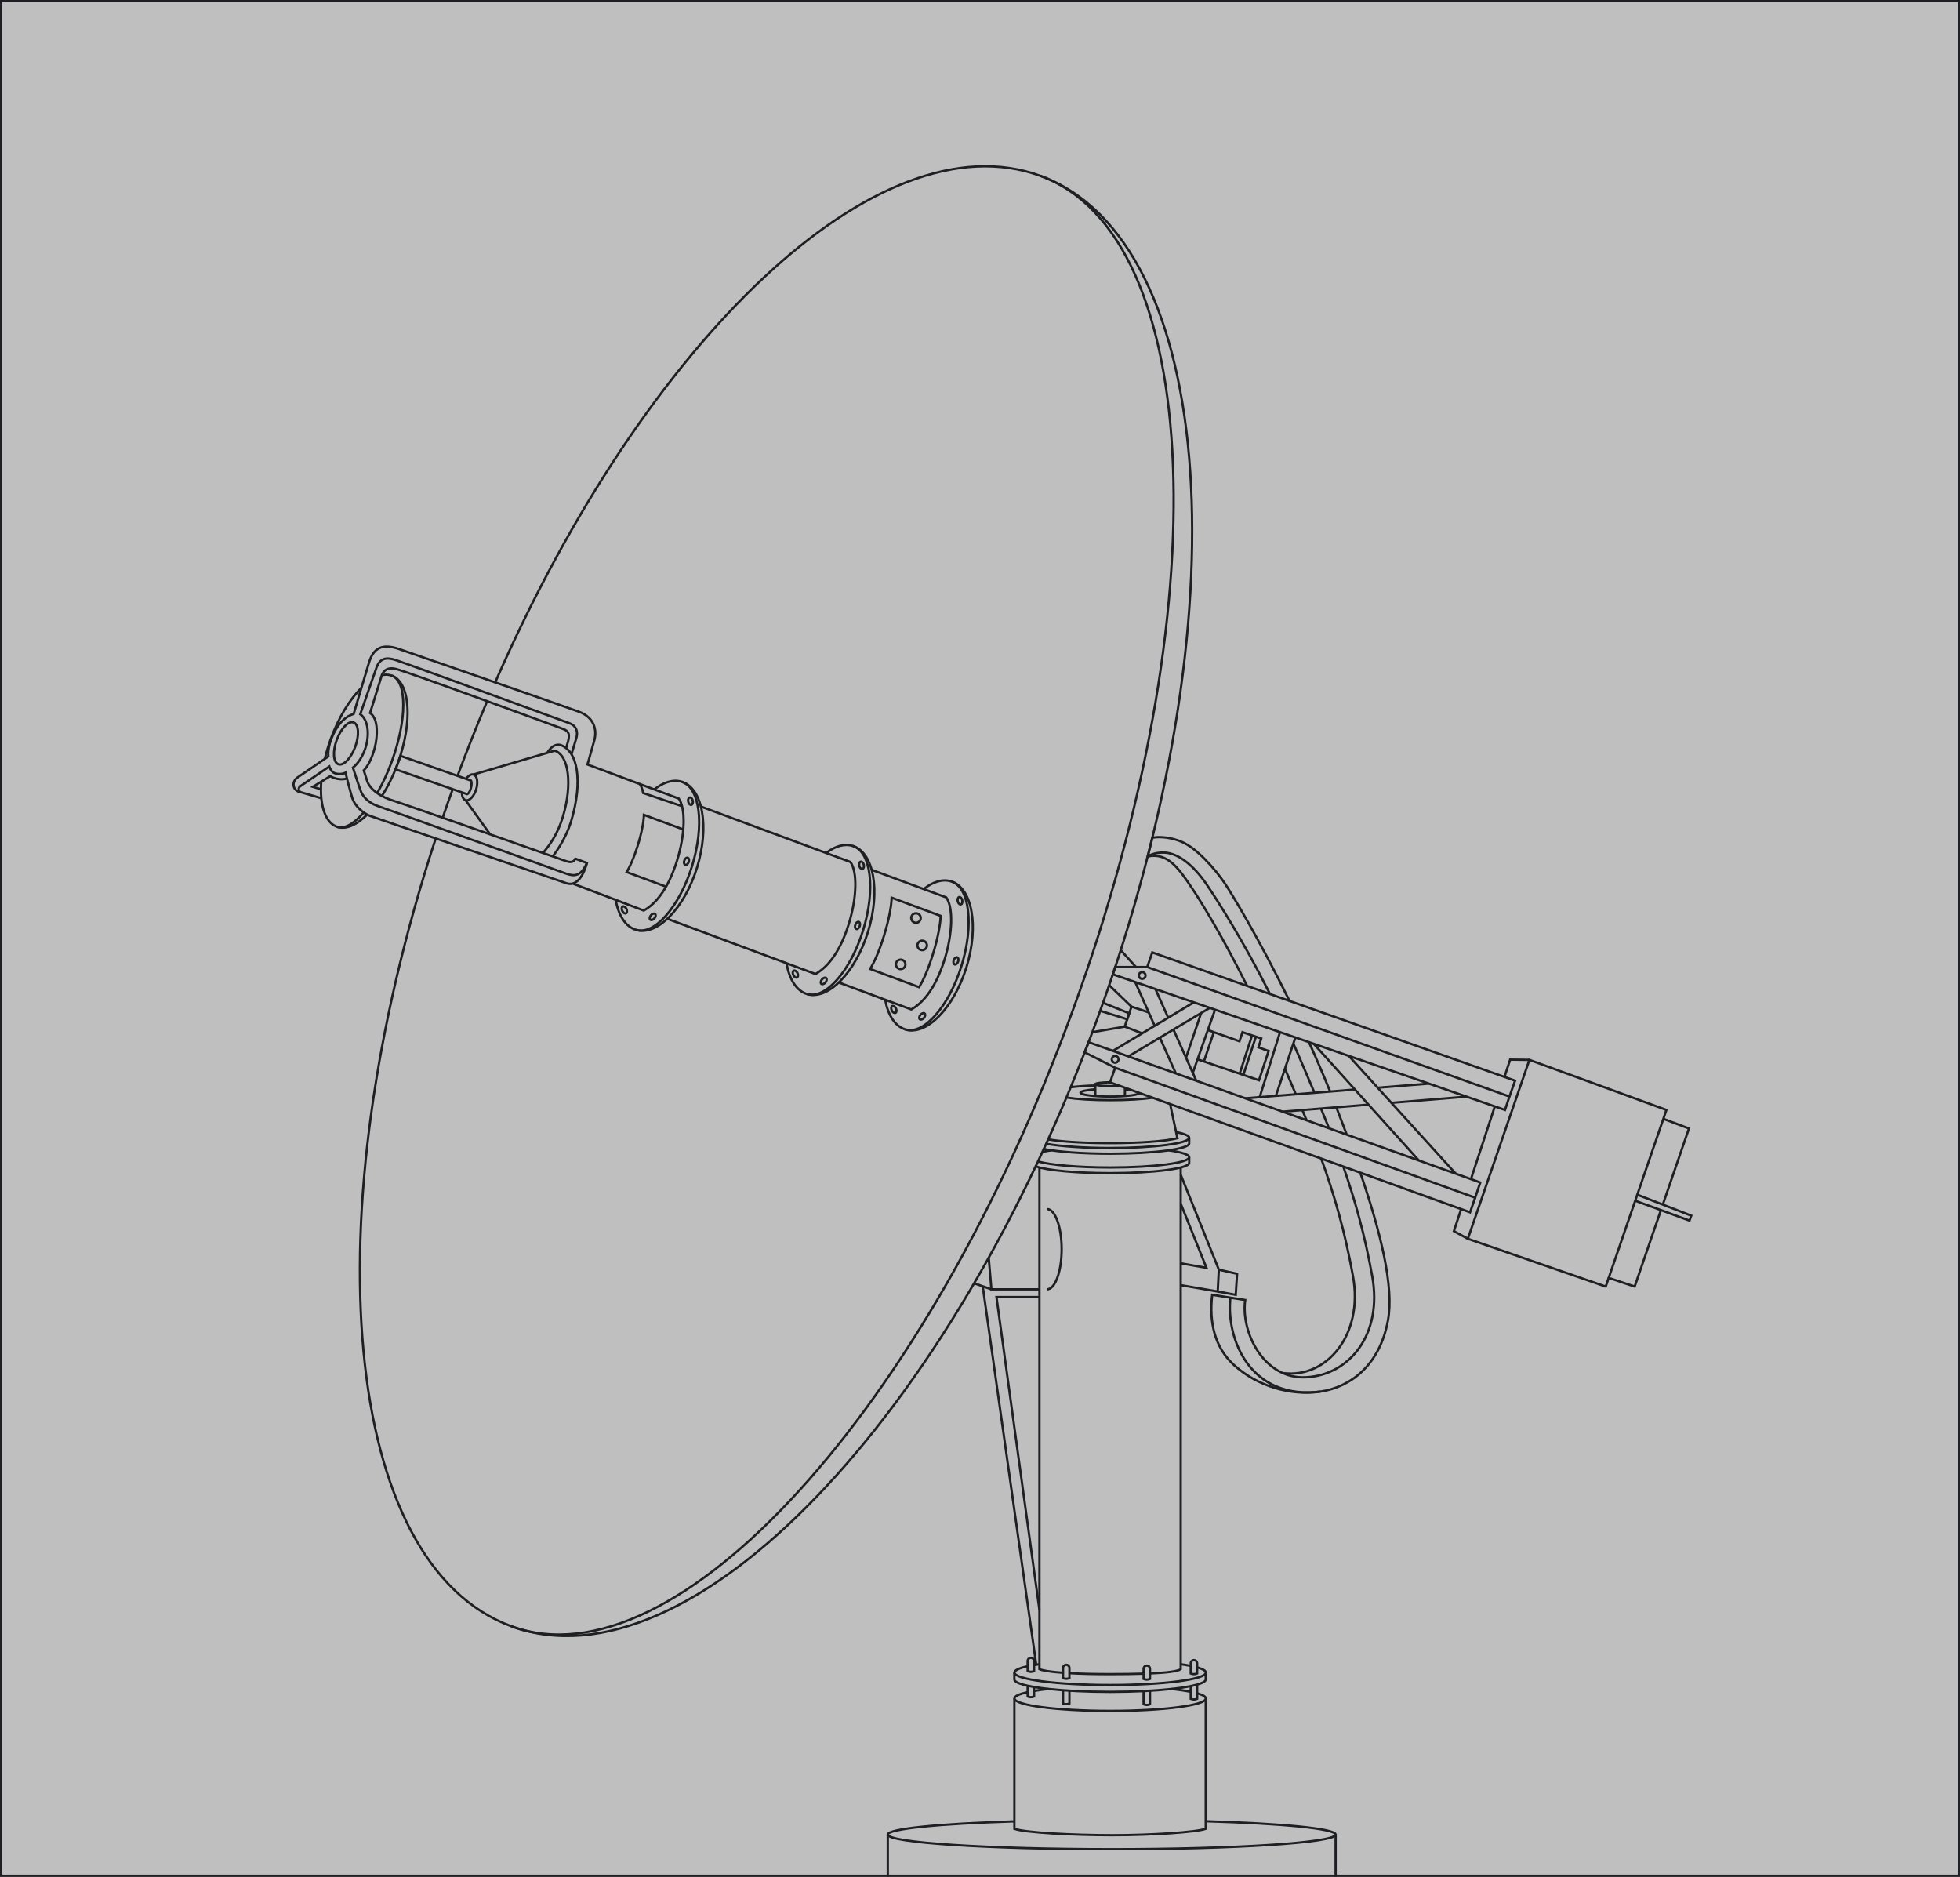 <svg width="424" height="406" viewBox="0 0 424 406" fill="none" xmlns="http://www.w3.org/2000/svg">
<g clip-path="url(#clip0_2912_1920)">
<rect width="424" height="406" fill="#BFBFBF"/>
<path d="M293.098 235.678L269.37 237.58" stroke="#1E1F22" stroke-width="0.5" stroke-miterlimit="10"/>
<path d="M296.041 238.946L277.439 240.468" stroke="#1E1F22" stroke-width="0.5" stroke-miterlimit="10"/>
<path d="M319.121 259.078L241.239 230.968L234.635 227.631L235.491 225.436L320.219 255.793L319.121 259.078Z" stroke="#1E1F22" stroke-width="0.5" stroke-miterlimit="10"/>
<path d="M253.118 238.808L254.709 246.216C252.081 246.89 246.368 247.271 240.144 247.271C234.733 247.271 229.693 246.986 226.754 246.467" stroke="#1E1F22" stroke-width="0.5" stroke-miterlimit="10"/>
<path d="M241.233 230.968L240.135 234.131L318.017 262.241L319.115 259.078" stroke="#1E1F22" stroke-width="0.5" stroke-miterlimit="10"/>
<path d="M73.194 165.321C72.085 164.918 71.925 162.565 72.836 160.067C73.746 157.568 75.382 155.87 76.49 156.274C77.598 156.678 77.758 159.03 76.848 161.529C75.938 164.027 74.301 165.725 73.194 165.321Z" stroke="#1E1F22" stroke-width="0.5" stroke-miterlimit="10"/>
<path d="M110.716 351.819C146.208 364.75 200.579 304.995 232.147 218.347C263.723 131.692 260.533 50.966 225.041 38.034" stroke="#1E1F22" stroke-width="0.5" stroke-miterlimit="10"/>
<path d="M86.644 163.511L101.892 168.861C101.892 168.861 102.194 169.388 101.831 170.607C101.511 171.67 101.044 171.792 101.044 171.792L85.589 166.424L86.644 163.502V163.511Z" stroke="#1E1F22" stroke-width="0.5" stroke-miterlimit="10"/>
<path d="M74.846 168.463C73.506 168.791 72.01 168.299 71.449 167.884L67.671 170.2L69.426 170.736" stroke="#1E1F22" stroke-width="0.5" stroke-miterlimit="10"/>
<path d="M102.433 167.539L119.98 162.387C123.048 163.303 123.861 169.674 121.786 176.598C120.74 180.107 119.167 182.545 117.456 184.507" stroke="#1E1F22" stroke-width="0.5" stroke-miterlimit="10"/>
<path d="M100.719 173.097L105.957 180.384" stroke="#1E1F22" stroke-width="0.5" stroke-miterlimit="10"/>
<path d="M123.622 163.164L124.659 159.715C125.186 157.874 124.33 156.836 123.129 156.421C123.129 156.421 88.207 143.62 85.597 142.773C83.47 142.081 82.191 142.427 81.456 144.38L77.93 154.494C79.667 155.739 79.918 158.816 79.148 161.487C78.578 163.475 77.445 165.195 76.348 166.051C76.348 166.051 77.696 170.286 78.111 171.28C78.595 172.439 79.831 173.718 81.638 174.323C83.444 174.928 120.864 188.404 122.42 188.957C124.322 189.632 125.653 189.562 126.967 186.675" stroke="#1E1F22" stroke-width="0.5" stroke-miterlimit="10"/>
<path d="M65.085 171.376C64.514 171.212 64.48 170.391 64.938 170.088C65.396 169.786 71.239 165.81 71.239 165.81C71.239 165.81 71.576 166.985 72.449 167.271C73.729 167.694 74.74 167.15 74.74 167.15C74.74 167.15 75.708 171.091 76.227 172.682C76.745 174.272 78.405 175.88 80.117 176.511C81.828 177.142 119.957 190.134 122.472 191.033C125.696 192.191 126.967 186.668 126.967 186.668L124.469 185.751C124.106 186.521 123.431 186.607 122.446 186.27C122.446 186.27 88.173 174.168 85.182 173.235C81.534 172.103 80.073 170.434 79.503 169.181L78.69 166.665C79.529 165.801 80.462 164.107 81.067 161.773C81.716 159.258 81.88 155.446 80.056 154.235L82.416 146.629C82.597 145.903 83.142 144.131 85.579 144.684C88.017 145.237 121.651 157.624 121.651 157.624C122.852 158.047 123.345 158.557 122.921 160.26L122.463 161.825" stroke="#1E1F22" stroke-width="0.5" stroke-miterlimit="10"/>
<path d="M119.559 185.259C119.559 185.259 122.273 181.922 123.578 177.548C126.163 168.896 124.961 162.266 121.123 161.116C120.103 160.96 119.23 161.514 118.375 162.862" stroke="#1E1F22" stroke-width="0.5" stroke-miterlimit="10"/>
<path d="M138.339 169.475C138.693 169.976 138.961 170.685 139.143 171.549L147.545 174.393" stroke="#1E1F22" stroke-width="0.5" stroke-miterlimit="10"/>
<path d="M147.814 179.424L139.3 176.269C139.257 177.747 138.799 180.219 137.934 182.976C137.07 185.734 136.344 187.29 135.575 188.647L144.089 191.802" stroke="#1E1F22" stroke-width="0.5" stroke-miterlimit="10"/>
<path d="M198.848 213.541C199.808 211.856 200.724 209.876 201.787 206.479C202.851 203.082 203.438 199.962 203.49 198.121L192.893 194.188C192.841 196.029 192.27 199.115 191.19 202.546C190.109 205.978 189.202 207.923 188.251 209.608L198.848 213.541Z" stroke="#1E1F22" stroke-width="0.5" stroke-miterlimit="10"/>
<path d="M199.497 205.529C198.929 205.529 198.468 205.068 198.468 204.5C198.468 203.932 198.929 203.472 199.497 203.472C200.065 203.472 200.525 203.932 200.525 204.5C200.525 205.068 200.065 205.529 199.497 205.529Z" stroke="#1E1F22" stroke-width="0.5" stroke-miterlimit="10"/>
<path d="M198.153 199.607C197.585 199.607 197.124 199.147 197.124 198.578C197.124 198.01 197.585 197.55 198.153 197.55C198.721 197.55 199.182 198.01 199.182 198.578C199.182 199.147 198.721 199.607 198.153 199.607Z" stroke="#1E1F22" stroke-width="0.5" stroke-miterlimit="10"/>
<path d="M194.841 209.635C194.272 209.635 193.812 209.174 193.812 208.606C193.812 208.038 194.272 207.578 194.841 207.578C195.409 207.578 195.869 208.038 195.869 208.606C195.869 209.174 195.409 209.635 194.841 209.635Z" stroke="#1E1F22" stroke-width="0.5" stroke-miterlimit="10"/>
<path d="M266.172 280.714C265.195 289.721 270.476 302.886 285.646 301.019" stroke="#1E1F22" stroke-width="0.5" stroke-miterlimit="10"/>
<path d="M330.848 229.265L317.536 267.964L347.358 278.303L360.488 240.096L330.848 229.265Z" stroke="#1E1F22" stroke-width="0.5" stroke-miterlimit="10"/>
<path d="M353.719 259.726L365.483 264.031L365.863 262.968L354.306 258.473" stroke="#1E1F22" stroke-width="0.5" stroke-miterlimit="10"/>
<path d="M248.178 209.186L249.267 206.022L269.787 213.274L274.732 215.02L278.959 216.516L327.754 233.769L326.535 237.201" stroke="#1E1F22" stroke-width="0.5" stroke-miterlimit="10"/>
<path d="M326.535 237.199L248.178 209.184H241.237L240.752 210.766L325.567 240.095L326.535 237.199Z" stroke="#1E1F22" stroke-width="0.5" stroke-miterlimit="10"/>
<path d="M241.237 229.87C240.836 229.87 240.511 229.545 240.511 229.144C240.511 228.743 240.836 228.418 241.237 228.418C241.638 228.418 241.963 228.743 241.963 229.144C241.963 229.545 241.638 229.87 241.237 229.87Z" stroke="#1E1F22" stroke-width="0.5" stroke-miterlimit="10"/>
<path d="M247.084 211.734C246.683 211.734 246.358 211.409 246.358 211.008C246.358 210.607 246.683 210.282 247.084 210.282C247.485 210.282 247.811 210.607 247.811 211.008C247.811 211.409 247.485 211.734 247.084 211.734Z" stroke="#1E1F22" stroke-width="0.5" stroke-miterlimit="10"/>
<path d="M192.05 396.836V408.679C192.05 410.433 213.738 411.851 240.491 411.851C267.244 411.851 288.932 410.433 288.932 408.679V396.836" stroke="#1E1F22" stroke-width="0.5" stroke-miterlimit="10"/>
<path d="M242.448 205.529L245.732 209.185" stroke="#1E1F22" stroke-width="0.5" stroke-miterlimit="10"/>
<path d="M291.787 228.41L314.918 253.892" stroke="#1E1F22" stroke-width="0.5" stroke-miterlimit="10"/>
<path d="M306.932 251.03L284.189 225.781" stroke="#1E1F22" stroke-width="0.5" stroke-miterlimit="10"/>
<path d="M258.256 216.818L240.752 227.32" stroke="#1E1F22" stroke-width="0.5" stroke-miterlimit="10"/>
<path d="M261.713 218.011L244.088 228.522" stroke="#1E1F22" stroke-width="0.5" stroke-miterlimit="10"/>
<path d="M280.227 224.416L276.008 237.044" stroke="#1E1F22" stroke-width="0.5" stroke-miterlimit="10"/>
<path d="M276.902 223.267L272.503 237.33" stroke="#1E1F22" stroke-width="0.5" stroke-miterlimit="10"/>
<path d="M262.844 218.408L258.029 232.074" stroke="#1E1F22" stroke-width="0.5" stroke-miterlimit="10"/>
<path d="M259.84 219.134L256.564 228.798" stroke="#1E1F22" stroke-width="0.5" stroke-miterlimit="10"/>
<path d="M261.295 222.808L268.132 225.237L268.78 223.266L272.843 224.641L272.238 226.56L274.434 227.346L272.35 233.682L259.065 229.144" stroke="#1E1F22" stroke-width="0.5" stroke-miterlimit="10"/>
<path d="M238.617 216.922L244.279 219.195L243.847 220.483L238.004 218.65" stroke="#1E1F22" stroke-width="0.5" stroke-miterlimit="10"/>
<path d="M248.496 219.005L244.771 217.751L243.301 222.073L247.078 223.526" stroke="#1E1F22" stroke-width="0.5" stroke-miterlimit="10"/>
<path d="M271.686 224.251L268.963 232.532" stroke="#1E1F22" stroke-width="0.5" stroke-miterlimit="10"/>
<path d="M270.852 223.966L268.172 232.256" stroke="#1E1F22" stroke-width="0.5" stroke-miterlimit="10"/>
<path d="M262.586 223.267L260.434 229.611" stroke="#1E1F22" stroke-width="0.5" stroke-miterlimit="10"/>
<path d="M239.943 213.119L244.775 217.752" stroke="#1E1F22" stroke-width="0.5" stroke-miterlimit="10"/>
<path d="M243.305 222.073L236.312 223.266" stroke="#1E1F22" stroke-width="0.5" stroke-miterlimit="10"/>
<path d="M230.708 237.416C232.991 237.762 236.379 237.978 240.156 237.978C243.934 237.978 247.08 237.771 249.354 237.451" stroke="#1E1F22" stroke-width="0.5" stroke-miterlimit="10"/>
<path d="M257.254 246.112V247.339C257.254 248.567 249.595 249.561 240.148 249.561C234.14 249.561 228.858 249.154 225.807 248.549" stroke="#1E1F22" stroke-width="0.5" stroke-miterlimit="10"/>
<path d="M226.317 247.417C229.429 247.971 234.46 248.334 240.148 248.334C249.595 248.334 257.254 247.34 257.254 246.112C257.254 245.663 256.208 245.239 254.419 244.885" stroke="#1E1F22" stroke-width="0.5" stroke-miterlimit="10"/>
<path d="M257.254 250.322V251.549C257.254 252.777 249.595 253.771 240.148 253.771C232.74 253.771 226.43 253.157 224.052 252.301" stroke="#1E1F22" stroke-width="0.5" stroke-miterlimit="10"/>
<path d="M227.475 248.827C226.74 248.93 226.083 249.043 225.512 249.172" stroke="#1E1F22" stroke-width="0.5" stroke-miterlimit="10"/>
<path d="M224.548 251.238C227.236 252.008 233.209 252.544 240.142 252.544C249.59 252.544 257.248 251.55 257.248 250.322C257.248 249.743 255.562 249.224 252.805 248.827" stroke="#1E1F22" stroke-width="0.5" stroke-miterlimit="10"/>
<path d="M260.836 361.803V363.281C260.836 364.103 257.983 364.846 253.489 365.339C249.884 365.736 245.225 365.97 240.134 365.97C235.042 365.97 230.383 365.728 226.779 365.339C222.284 364.846 219.431 364.103 219.431 363.281V361.803" stroke="#1E1F22" stroke-width="0.5" stroke-miterlimit="10"/>
<path d="M260.836 367.396V395.593C258.718 396.336 249.089 396.976 240.635 396.976C232.181 396.976 221.722 396.423 219.44 395.593V367.396" stroke="#1E1F22" stroke-width="0.5" stroke-miterlimit="10"/>
<path d="M240.149 234.115C238.377 234.115 236.942 234.305 236.942 234.529C236.942 234.754 238.377 234.944 240.149 234.944C240.91 234.944 241.601 234.91 242.154 234.849" stroke="#1E1F22" stroke-width="0.5" stroke-miterlimit="10"/>
<path d="M236.939 234.53V237.201" stroke="#1E1F22" stroke-width="0.5" stroke-miterlimit="10"/>
<path d="M243.354 235.29V237.2" stroke="#1E1F22" stroke-width="0.5" stroke-miterlimit="10"/>
<path d="M257.588 361.984C257.588 361.984 257.899 362.131 258.279 362.131C258.66 362.131 258.971 361.984 258.971 361.984V359.797C258.971 359.417 258.66 359.106 258.279 359.106C257.899 359.106 257.588 359.417 257.588 359.797V361.984Z" stroke="#1E1F22" stroke-width="0.5" stroke-miterlimit="10"/>
<path d="M247.392 363.169C247.392 363.169 247.704 363.316 248.084 363.316C248.464 363.316 248.775 363.169 248.775 363.169V360.982C248.775 360.602 248.464 360.291 248.084 360.291C247.704 360.291 247.392 360.602 247.392 360.982V363.169Z" stroke="#1E1F22" stroke-width="0.5" stroke-miterlimit="10"/>
<path d="M229.961 362.996C229.961 362.996 230.272 363.143 230.652 363.143C231.033 363.143 231.344 362.996 231.344 362.996V360.809C231.344 360.429 231.033 360.118 230.652 360.118C230.272 360.118 229.961 360.429 229.961 360.809V362.996Z" stroke="#1E1F22" stroke-width="0.5" stroke-miterlimit="10"/>
<path d="M222.314 361.483C222.314 361.483 222.625 361.63 223.006 361.63C223.386 361.63 223.697 361.483 223.697 361.483V359.297C223.697 358.916 223.386 358.605 223.006 358.605C222.625 358.605 222.314 358.916 222.314 359.297V361.483Z" stroke="#1E1F22" stroke-width="0.5" stroke-miterlimit="10"/>
<path d="M257.588 364.724V367.473C257.588 367.473 257.899 367.62 258.279 367.62C258.66 367.62 258.971 367.473 258.971 367.473V364.5" stroke="#1E1F22" stroke-width="0.5" stroke-miterlimit="10"/>
<path d="M247.392 365.823V368.658C247.392 368.658 247.704 368.805 248.084 368.805C248.464 368.805 248.775 368.658 248.775 368.658V365.823" stroke="#1E1F22" stroke-width="0.5" stroke-miterlimit="10"/>
<path d="M229.961 365.719V368.485C229.961 368.485 230.272 368.632 230.652 368.632C231.033 368.632 231.344 368.485 231.344 368.485V365.719" stroke="#1E1F22" stroke-width="0.5" stroke-miterlimit="10"/>
<path d="M222.314 364.786V366.973C222.314 366.973 222.625 367.119 223.006 367.119C223.386 367.119 223.697 366.973 223.697 366.973V364.786" stroke="#1E1F22" stroke-width="0.5" stroke-miterlimit="10"/>
<path d="M248.773 361.984C252.516 361.82 254.815 361.517 255.42 361.059V252.56" stroke="#1E1F22" stroke-width="0.5" stroke-miterlimit="10"/>
<path d="M231.341 361.924C233.692 362.054 236.639 362.132 240.14 362.132C242.898 362.132 245.327 362.097 247.393 362.028" stroke="#1E1F22" stroke-width="0.5" stroke-miterlimit="10"/>
<path d="M224.859 252.552V361.051C225.438 361.353 227.167 361.639 229.959 361.837" stroke="#1E1F22" stroke-width="0.5" stroke-miterlimit="10"/>
<path d="M226.518 278.899C228.255 278.899 229.664 275.017 229.664 270.22C229.664 265.423 228.255 261.542 226.518 261.542" stroke="#1E1F22" stroke-width="0.5" stroke-miterlimit="10"/>
<path d="M213.886 272.054L214.465 278.9H224.855" stroke="#1E1F22" stroke-width="0.5" stroke-miterlimit="10"/>
<path d="M214.463 278.899L210.729 277.594" stroke="#1E1F22" stroke-width="0.5" stroke-miterlimit="10"/>
<path d="M224.855 280.575H215.563L224.855 348.231" stroke="#1E1F22" stroke-width="0.5" stroke-miterlimit="10"/>
<path d="M212.596 278.302L224.162 360.091" stroke="#1E1F22" stroke-width="0.5" stroke-miterlimit="10"/>
<path d="M255.427 254.126L263.674 274.655L267.615 275.537L267.321 280.092L263.432 279.375" stroke="#1E1F22" stroke-width="0.5" stroke-miterlimit="10"/>
<path d="M255.424 260.375L260.99 274.248L255.424 273.272" stroke="#1E1F22" stroke-width="0.5" stroke-miterlimit="10"/>
<path d="M263.666 274.654L263.424 279.374L255.42 278" stroke="#1E1F22" stroke-width="0.5" stroke-miterlimit="10"/>
<path d="M219.443 393.985C203.235 394.495 192.05 395.584 192.05 396.837C192.05 398.592 213.738 400.01 240.491 400.01C267.244 400.01 288.932 398.592 288.932 396.837C288.932 395.558 277.427 394.46 260.83 393.959" stroke="#1E1F22" stroke-width="0.5" stroke-miterlimit="10"/>
<path d="M257.58 360.351C256.94 360.221 256.214 360.1 255.419 359.988" stroke="#1E1F22" stroke-width="0.5" stroke-miterlimit="10"/>
<path d="M222.319 360.429C220.495 360.826 219.449 361.302 219.449 361.794C219.449 363.281 228.715 364.491 240.151 364.491C251.587 364.491 260.854 363.29 260.854 361.794C260.854 361.397 260.179 361.016 258.978 360.671" stroke="#1E1F22" stroke-width="0.5" stroke-miterlimit="10"/>
<path d="M224.855 359.988C224.449 360.049 224.06 360.109 223.689 360.17" stroke="#1E1F22" stroke-width="0.5" stroke-miterlimit="10"/>
<path d="M222.319 366.029C220.495 366.427 219.449 366.902 219.449 367.395C219.449 368.882 228.715 370.092 240.151 370.092C251.587 370.092 260.854 368.89 260.854 367.395C260.854 366.997 260.179 366.617 258.978 366.271" stroke="#1E1F22" stroke-width="0.5" stroke-miterlimit="10"/>
<path d="M226.795 365.338C225.645 365.468 224.608 365.606 223.7 365.762" stroke="#1E1F22" stroke-width="0.5" stroke-miterlimit="10"/>
<path d="M257.58 365.952C256.456 365.727 255.073 365.52 253.491 365.347" stroke="#1E1F22" stroke-width="0.5" stroke-miterlimit="10"/>
<path d="M359.712 260.574L365.365 244.107L359.885 242.041" stroke="#1E1F22" stroke-width="0.5" stroke-miterlimit="10"/>
<path d="M347.802 276.358L353.62 278.303L359.299 261.767" stroke="#1E1F22" stroke-width="0.5" stroke-miterlimit="10"/>
<path d="M236.934 235.635C235.016 235.782 233.728 236.05 233.728 236.362C233.728 236.82 236.597 237.2 240.141 237.2C243.487 237.2 246.235 236.863 246.529 236.439" stroke="#1E1F22" stroke-width="0.5" stroke-miterlimit="10"/>
<path d="M244.699 235.774C244.302 235.722 243.843 235.679 243.351 235.635" stroke="#1E1F22" stroke-width="0.5" stroke-miterlimit="10"/>
<path d="M236.939 234.797C234.925 234.866 233.11 235.004 231.632 235.177" stroke="#1E1F22" stroke-width="0.5" stroke-miterlimit="10"/>
<path d="M274.732 215.02C268.768 203.143 263.357 194.793 261.152 191.5C258.231 187.117 254.903 184.628 252.068 184.438C249.63 184.274 248.273 185.276 248.273 185.276L249.284 181.222C250.823 180.894 253.451 181.119 255.802 182.173C258.94 183.573 262.829 187.904 264.973 191.102C266.546 193.453 272.45 203.238 278.959 216.524" stroke="#1E1F22" stroke-width="0.5" stroke-miterlimit="10"/>
<path d="M269.785 213.273C264.452 202.555 259.922 195.207 257.839 192.087C254.918 187.704 252.523 184.342 248.262 185.275" stroke="#1E1F22" stroke-width="0.5" stroke-miterlimit="10"/>
<path d="M284.355 236.379C283.214 233.656 281.996 230.829 280.716 227.847C280.414 227.138 280.103 226.429 279.791 225.738" stroke="#1E1F22" stroke-width="0.5" stroke-miterlimit="10"/>
<path d="M287.498 244.072C286.945 242.664 286.366 241.237 285.769 239.794" stroke="#1E1F22" stroke-width="0.5" stroke-miterlimit="10"/>
<path d="M294.267 253.668C298.727 266.72 301.579 278.381 300.257 285.607C298.476 295.34 292.14 300.051 285.657 301.019C279.174 301.987 271.931 299.861 266.839 295.176C262.785 291.442 261.523 286.031 262.232 280.084L269.372 281.216C268.395 288.114 273.331 298.418 282.571 297.925C291.812 297.432 299.168 288.779 296.842 276.021C295.243 267.221 293.195 259.779 290.584 252.328" stroke="#1E1F22" stroke-width="0.5" stroke-miterlimit="10"/>
<path d="M289.083 239.518C289.109 239.578 289.126 239.639 289.152 239.699C289.895 241.618 290.621 243.537 291.33 245.439" stroke="#1E1F22" stroke-width="0.5" stroke-miterlimit="10"/>
<path d="M283.164 225.427C284.711 228.858 286.258 232.437 287.736 236.102" stroke="#1E1F22" stroke-width="0.5" stroke-miterlimit="10"/>
<path d="M280.316 236.699C279.564 234.901 278.778 233.068 277.965 231.167" stroke="#1E1F22" stroke-width="0.5" stroke-miterlimit="10"/>
<path d="M282.635 242.326C282.341 241.591 282.038 240.857 281.736 240.113" stroke="#1E1F22" stroke-width="0.5" stroke-miterlimit="10"/>
<path d="M277.662 297.025C286.971 298.175 295.002 288.796 292.685 276.038C290.965 266.555 288.718 258.655 285.813 250.616" stroke="#1E1F22" stroke-width="0.5" stroke-miterlimit="10"/>
<path d="M309.1 234.4L298.027 235.29" stroke="#1E1F22" stroke-width="0.5" stroke-miterlimit="10"/>
<path d="M317.25 237.218L300.982 238.549" stroke="#1E1F22" stroke-width="0.5" stroke-miterlimit="10"/>
<path d="M253.896 222.808L258.797 233.786" stroke="#1E1F22" stroke-width="0.5" stroke-miterlimit="10"/>
<path d="M249.945 213.939L252.711 220.145" stroke="#1E1F22" stroke-width="0.5" stroke-miterlimit="10"/>
<path d="M250.912 224.451L254.361 232.196" stroke="#1E1F22" stroke-width="0.5" stroke-miterlimit="10"/>
<path d="M245.576 212.435L249.785 221.9" stroke="#1E1F22" stroke-width="0.5" stroke-miterlimit="10"/>
<path d="M316.08 261.542L314.516 266.322L317.541 267.964" stroke="#1E1F22" stroke-width="0.5" stroke-miterlimit="10"/>
<path d="M323.365 239.335L318.205 255.067" stroke="#1E1F22" stroke-width="0.5" stroke-miterlimit="10"/>
<path d="M330.85 229.265L326.683 229.213L325.456 232.947" stroke="#1E1F22" stroke-width="0.5" stroke-miterlimit="10"/>
<path d="M206.514 208.611C206.253 208.516 206.167 208.097 206.321 207.676C206.474 207.254 206.81 206.989 207.07 207.084C207.33 207.179 207.416 207.597 207.263 208.019C207.109 208.44 206.774 208.705 206.514 208.611Z" stroke="#1E1F22" stroke-width="0.5" stroke-miterlimit="10"/>
<path d="M207.185 194.955C207.087 194.517 207.226 194.113 207.496 194.052C207.766 193.991 208.065 194.297 208.163 194.735C208.262 195.172 208.123 195.577 207.853 195.637C207.583 195.698 207.284 195.393 207.185 194.955Z" stroke="#1E1F22" stroke-width="0.5" stroke-miterlimit="10"/>
<path d="M198.978 220.484C198.765 220.308 198.823 219.885 199.108 219.538C199.393 219.192 199.798 219.054 200.011 219.23C200.225 219.406 200.167 219.83 199.882 220.176C199.597 220.522 199.192 220.66 198.978 220.484Z" stroke="#1E1F22" stroke-width="0.5" stroke-miterlimit="10"/>
<path d="M192.914 218.578C192.72 218.173 192.765 217.748 193.015 217.628C193.264 217.508 193.624 217.739 193.818 218.144C194.012 218.548 193.968 218.973 193.718 219.093C193.468 219.213 193.109 218.982 192.914 218.578Z" stroke="#1E1F22" stroke-width="0.5" stroke-miterlimit="10"/>
<path d="M191.489 216.265C192.094 219.584 193.598 221.987 195.863 222.687C200.418 224.096 206.331 218.063 209.071 209.22C211.811 200.377 210.324 192.062 205.76 190.653C203.902 190.073 201.81 190.739 199.805 192.33" stroke="#1E1F22" stroke-width="0.5" stroke-miterlimit="10"/>
<path d="M195.87 222.687C199.838 223.915 205.266 217.734 208.006 208.891C210.738 200.049 209.735 191.88 205.768 190.653" stroke="#1E1F22" stroke-width="0.5" stroke-miterlimit="10"/>
<path d="M151.619 174.471L183.982 186.469C185.443 188.535 185.443 194.032 183.575 199.98C181.475 206.661 178.588 209.471 176.401 210.689L144.418 198.769" stroke="#1E1F22" stroke-width="0.5" stroke-miterlimit="10"/>
<path d="M69.56 172.682L64.624 171.238C63.302 170.875 63.051 169.025 64.391 168.161L71.03 163.631C71.03 163.631 70.788 161.877 71.842 159.413C73.303 156.007 75.049 154.91 76.51 154.426C76.51 154.426 78.93 146.197 79.855 143.232C80.849 140.068 82.734 139.212 86.26 140.371C86.26 140.371 123.17 153.155 125.366 154.002C128.348 155.16 129.273 157.702 128.538 160.252C127.803 162.802 127.086 165.377 127.086 165.377L146.837 172.742C148.298 174.808 148.298 180.306 146.431 186.253C144.33 192.934 141.443 195.744 139.256 196.963L124.043 191.18" stroke="#1E1F22" stroke-width="0.5" stroke-miterlimit="10"/>
<path d="M188.565 188.154L204.712 194.136C206.173 196.202 206.173 201.699 204.306 207.646C202.205 214.328 199.318 217.138 197.131 218.356L181.46 212.53" stroke="#1E1F22" stroke-width="0.5" stroke-miterlimit="10"/>
<path d="M185.225 200.948C184.964 200.853 184.878 200.434 185.032 200.012C185.185 199.591 185.521 199.326 185.781 199.421C186.041 199.515 186.127 199.934 185.974 200.356C185.82 200.777 185.485 201.042 185.225 200.948Z" stroke="#1E1F22" stroke-width="0.5" stroke-miterlimit="10"/>
<path d="M185.886 187.291C185.788 186.854 185.927 186.449 186.197 186.389C186.467 186.328 186.766 186.633 186.865 187.071C186.963 187.509 186.824 187.913 186.554 187.974C186.284 188.035 185.985 187.729 185.886 187.291Z" stroke="#1E1F22" stroke-width="0.5" stroke-miterlimit="10"/>
<path d="M177.677 212.816C177.464 212.64 177.522 212.217 177.807 211.871C178.092 211.524 178.497 211.386 178.711 211.562C178.924 211.738 178.866 212.162 178.581 212.508C178.296 212.854 177.891 212.992 177.677 212.816Z" stroke="#1E1F22" stroke-width="0.5" stroke-miterlimit="10"/>
<path d="M171.614 210.918C171.419 210.514 171.464 210.089 171.714 209.969C171.963 209.849 172.323 210.08 172.517 210.484C172.712 210.889 172.667 211.314 172.417 211.434C172.168 211.553 171.808 211.323 171.614 210.918Z" stroke="#1E1F22" stroke-width="0.5" stroke-miterlimit="10"/>
<path d="M170.151 208.364C170.73 211.805 172.252 214.303 174.568 215.02C179.124 216.429 185.036 210.396 187.776 201.553C190.516 192.71 189.03 184.395 184.466 182.986C182.659 182.433 180.645 183.038 178.7 184.524" stroke="#1E1F22" stroke-width="0.5" stroke-miterlimit="10"/>
<path d="M174.577 215.021C178.545 216.248 183.973 210.068 186.713 201.225C189.445 192.382 188.442 184.214 184.475 182.986" stroke="#1E1F22" stroke-width="0.5" stroke-miterlimit="10"/>
<path d="M94.255 181.369C67.338 263.512 74.054 338.455 110.713 351.819C149.119 365.814 205.849 306.914 237.417 220.266C268.984 133.619 263.444 52.029 225.038 38.034C189.979 25.259 139.645 73.233 107.126 147.605" stroke="#1E1F22" stroke-width="0.5" stroke-miterlimit="10"/>
<path d="M97.928 170.711C97.184 172.777 96.458 174.834 95.758 176.891" stroke="#1E1F22" stroke-width="0.5" stroke-miterlimit="10"/>
<path d="M105.383 151.668C103.153 156.95 101.009 162.352 98.96 167.876" stroke="#1E1F22" stroke-width="0.5" stroke-miterlimit="10"/>
<path d="M99.918 171.403C99.918 172.276 100.212 172.941 100.722 173.097C101.508 173.339 102.528 172.293 103.004 170.763C103.479 169.233 103.228 167.789 102.442 167.547C101.949 167.392 101.37 167.746 100.886 168.412" stroke="#1E1F22" stroke-width="0.5" stroke-miterlimit="10"/>
<path d="M148.23 187.072C147.97 186.977 147.884 186.558 148.038 186.136C148.191 185.715 148.527 185.45 148.787 185.545C149.047 185.639 149.133 186.058 148.98 186.48C148.826 186.901 148.491 187.166 148.23 187.072Z" stroke="#1E1F22" stroke-width="0.5" stroke-miterlimit="10"/>
<path d="M148.882 173.417C148.784 172.98 148.923 172.575 149.193 172.515C149.463 172.454 149.762 172.759 149.861 173.197C149.959 173.635 149.82 174.039 149.55 174.1C149.28 174.161 148.981 173.855 148.882 173.417Z" stroke="#1E1F22" stroke-width="0.5" stroke-miterlimit="10"/>
<path d="M140.677 198.941C140.464 198.765 140.522 198.341 140.807 197.995C141.092 197.649 141.497 197.511 141.711 197.687C141.924 197.863 141.866 198.286 141.581 198.633C141.296 198.979 140.891 199.117 140.677 198.941Z" stroke="#1E1F22" stroke-width="0.5" stroke-miterlimit="10"/>
<path d="M134.612 197.045C134.417 196.64 134.462 196.215 134.712 196.095C134.961 195.975 135.321 196.206 135.515 196.611C135.71 197.015 135.665 197.44 135.415 197.56C135.166 197.68 134.806 197.449 134.612 197.045Z" stroke="#1E1F22" stroke-width="0.5" stroke-miterlimit="10"/>
<path d="M133.187 194.646C133.783 198.009 135.296 200.438 137.578 201.138C142.133 202.547 148.046 196.513 150.786 187.671C153.517 178.828 152.039 170.512 147.475 169.103C145.625 168.533 143.542 169.19 141.545 170.763" stroke="#1E1F22" stroke-width="0.5" stroke-miterlimit="10"/>
<path d="M137.572 201.146C141.539 202.374 146.967 196.193 149.708 187.35C152.439 178.508 151.436 170.339 147.469 169.112" stroke="#1E1F22" stroke-width="0.5" stroke-miterlimit="10"/>
<path d="M81.595 171.558C82.762 169.544 83.851 167.21 84.776 164.66C88.061 155.636 88.061 147.346 84.767 146.145" stroke="#1E1F22" stroke-width="0.5" stroke-miterlimit="10"/>
<path d="M72.856 178.836C74.472 179.424 76.573 178.205 78.682 175.75" stroke="#1E1F22" stroke-width="0.5" stroke-miterlimit="10"/>
<path d="M82.603 172.189C83.899 170.167 85.083 167.772 86.043 165.136C89.328 156.111 88.757 147.614 84.755 146.154C84.072 145.903 83.329 145.877 82.551 146.05" stroke="#1E1F22" stroke-width="0.5" stroke-miterlimit="10"/>
<path d="M69.493 169.12C69.139 174.099 70.297 177.903 72.856 178.828C74.775 179.528 77.134 178.473 79.434 176.2" stroke="#1E1F22" stroke-width="0.5" stroke-miterlimit="10"/>
<path d="M78.178 148.782C75.688 151.254 73.268 155.161 71.556 159.855C71.029 161.307 70.597 162.75 70.269 164.151" stroke="#1E1F22" stroke-width="0.5" stroke-miterlimit="10"/>
</g>
<rect x="0.25" y="0.25" width="423.5" height="405.5" stroke="#1E1F22" stroke-width="0.5"/>
<defs>
<clipPath id="clip0_2912_1920">
<rect width="424" height="406" fill="white"/>
</clipPath>
</defs>
</svg>
